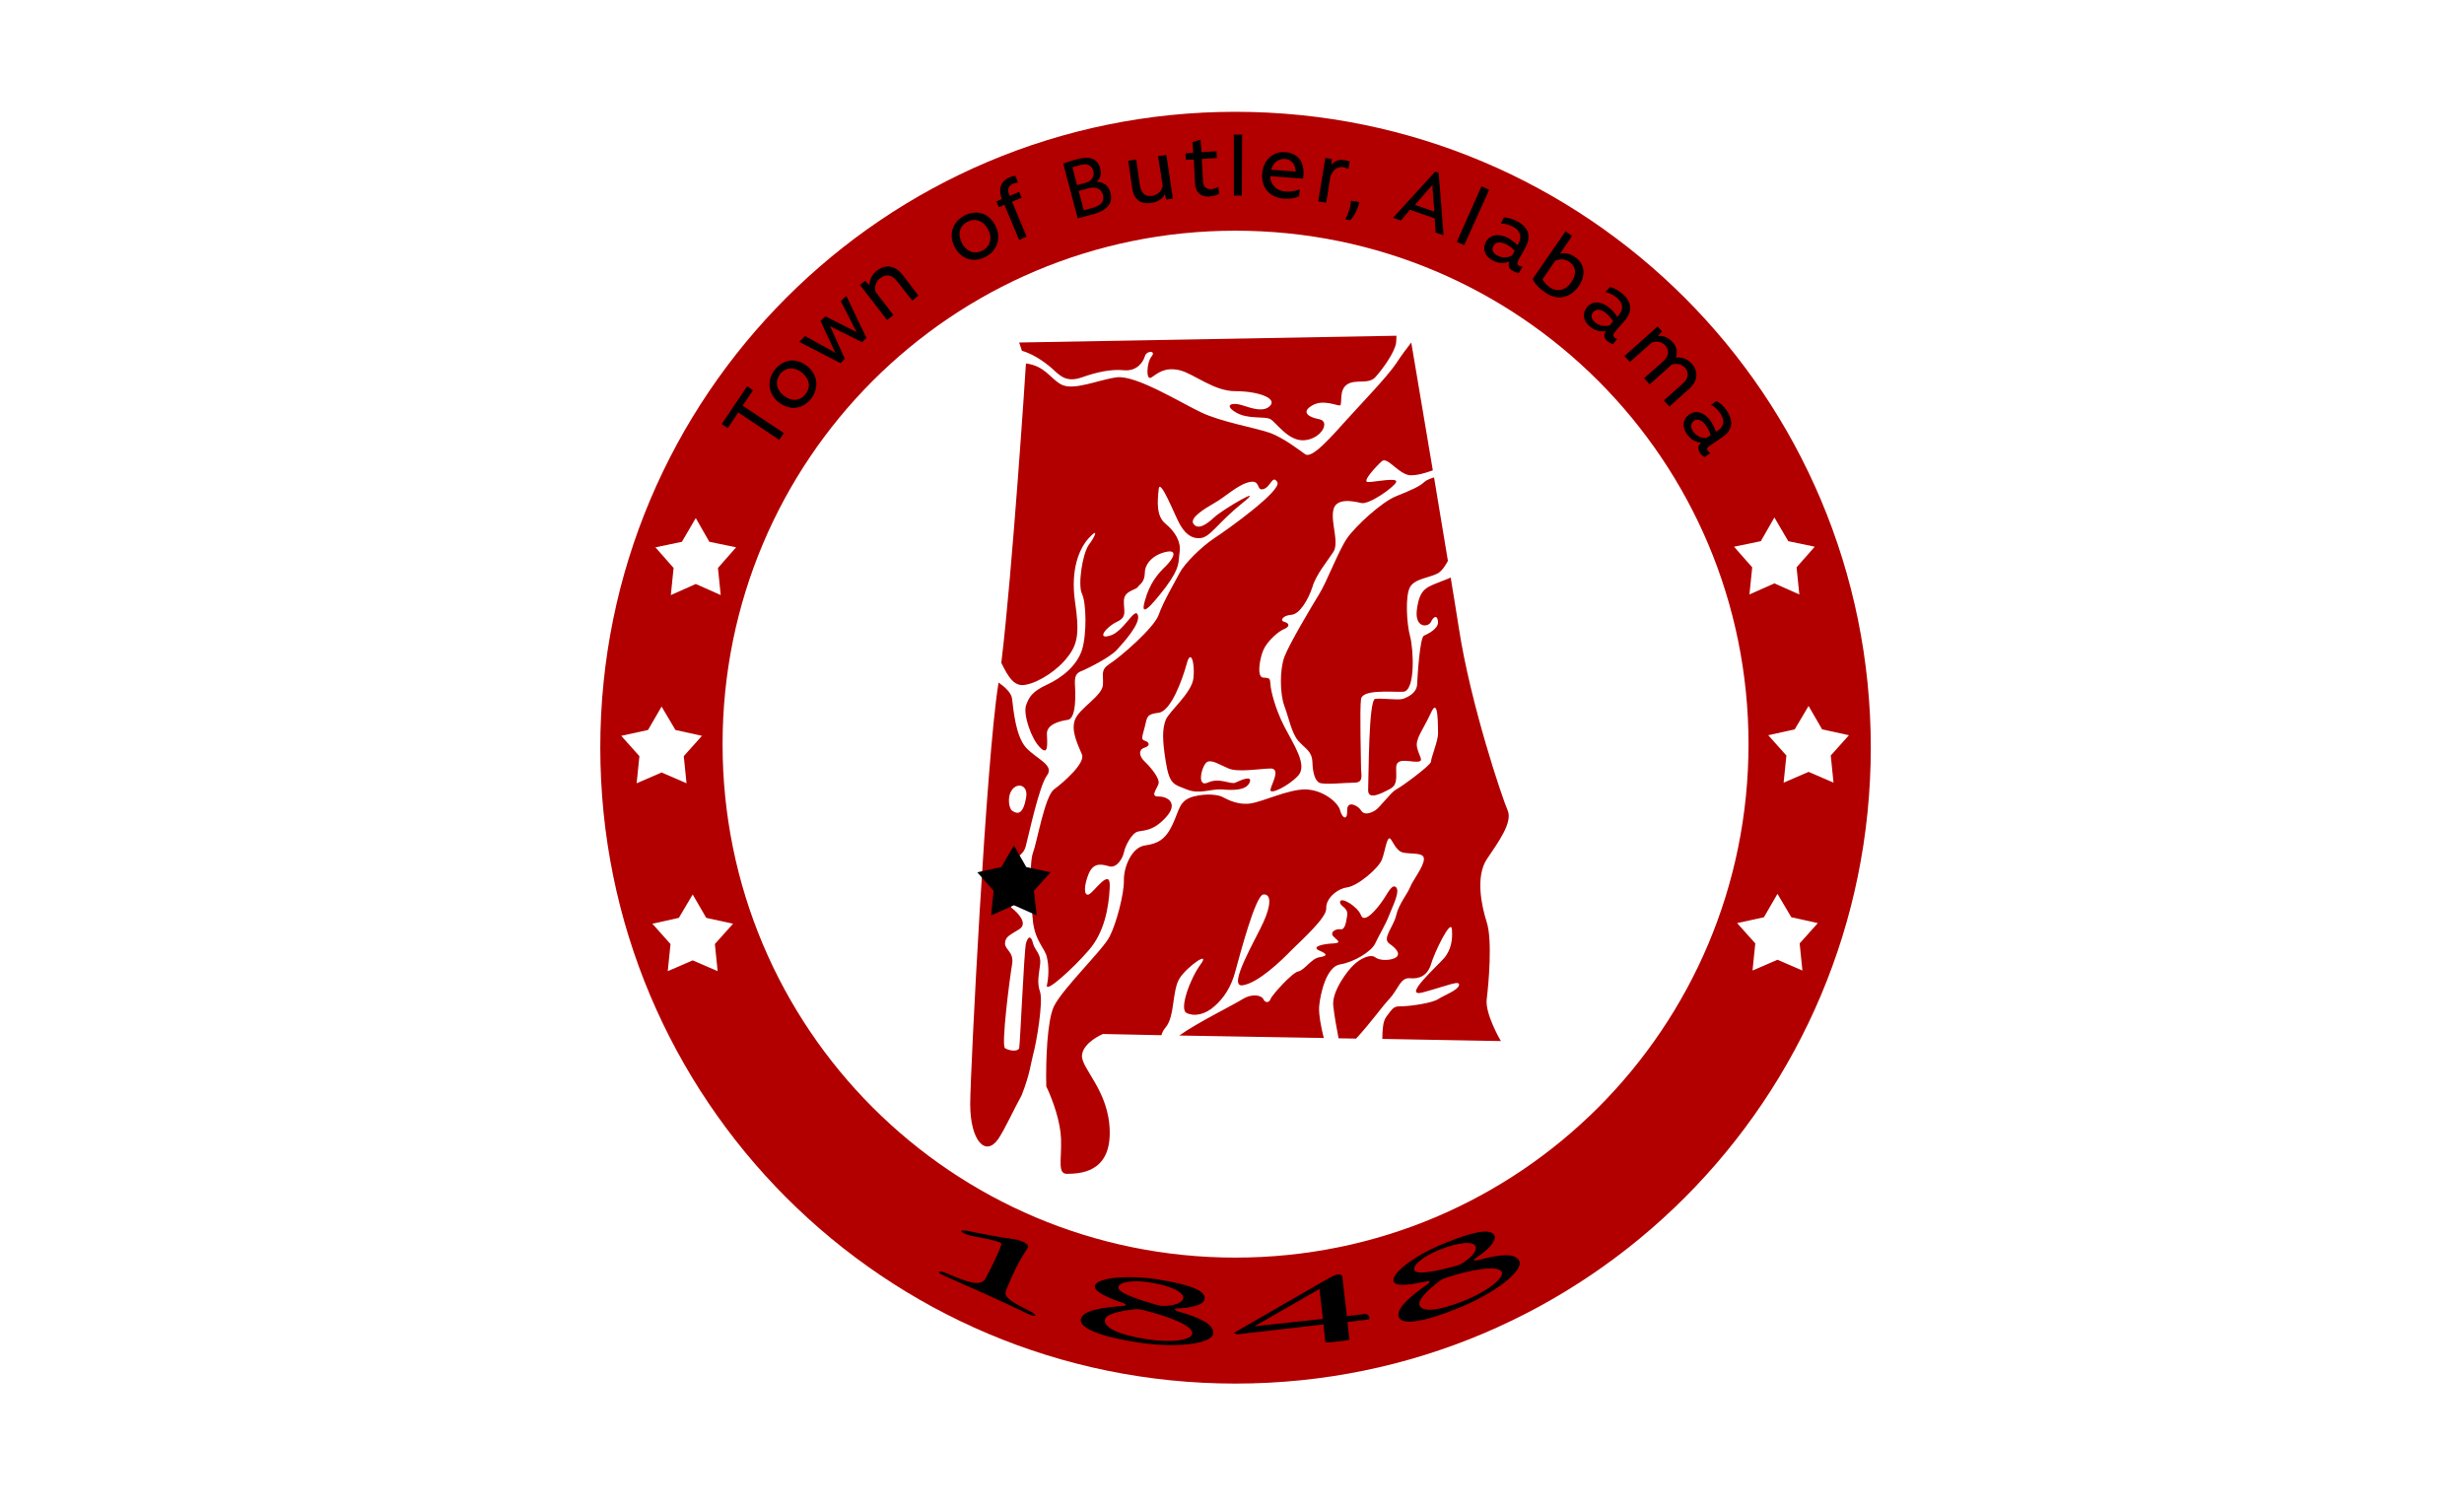 <svg version="1.2" xmlns="http://www.w3.org/2000/svg" viewBox="0 0 800 490" width="800" height="490">
	<title>us-albut-svg</title>
	<style>
		.s0 { fill: #ffffff } 
		.s1 { fill: #b20000 } 
		.s2 { fill: #000000 } 
	</style>
	<path id="Shape 3" class="s0" d="m0 0h800v490h-800z"/>
	<g id="us-albut">
		<path id="Shape 1" fill-rule="evenodd" class="s1" d="m401.1 449.2c-114 0-206.2-92.3-206.2-206.5 0-114.1 92.2-206.4 206.2-206.4 114.1 0 206.3 92.3 206.3 206.4 0 114.2-92.2 206.5-206.3 206.5zm166.6-207.6c0-92.2-74.5-166.7-166.6-166.7-92.1 0-166.5 74.5-166.5 166.7 0 92.2 74.4 166.7 166.5 166.7 92.1 0 166.6-74.5 166.6-166.7z"/>
		<path id="1848" fill-rule="evenodd" class="s2" d="m304.9 412.9c0.1-0.3 1.4 0.1 2.2 0.4 7.5 3.2 11.2 4.4 12.8 1.9 0.8-1.5 4.1-7.7 5.2-11.1 0.2-0.4-0.2-0.8-1.9-1.2-2.5-0.7-4.9-1.1-7-1.5-2-0.4-3.3-0.9-4-1.5-0.4-0.4 0.6-0.5 1.9-0.3 4.1 0.9 11.8 2.3 14.4 2.6 3 0.3 6 1.8 5.2 2.9-3.2 4.8-5 8.8-7 13.7-0.8 1.9 0 3.1 7.7 6.9 0.9 0.4 1.8 1.1 1.7 1.4-0.1 0.3-0.8 0.2-2.7-0.7-6.7-3.3-23.3-10.7-27-12.3-1.4-0.6-1.6-1-1.5-1.2zm46 15.5c0.5-3 7-3.9 13.5-4.4 1.5-0.1 1.4-0.6 0.3-0.9-4.3-1.6-9.5-3.5-9.2-5.6 0.4-2.7 10.6-3.6 19.9-2.2 12.1 1.9 16.1 4 15.7 6.4-0.2 1.8-3.8 2.9-8.6 3.1-1.9 0.1-0.9 0.6 0.1 1 6.3 1.8 11.7 4 11.3 7.2-0.6 3.4-12.2 4.7-24.1 2.9-12.6-1.9-19.3-4.7-18.9-7.5zm16.6-3.2c-4 0.5-8.5 1.4-8.8 3.3-0.3 2.4 4 4.8 13.7 6.3 8.4 1.3 14.4 0.2 14.7-1.8 0.4-2.6-8-5.7-15.7-7.6-1.8-0.5-2.6-0.4-3.9-0.2zm16.7-3.7c0.2-1.8-3.4-4-11.3-5.2-4.3-0.7-9.5-0.3-9.8 1.6-0.1 1.7 5 3.6 12.3 5.7 1.5 0.5 2.4 0.4 3.9 0.3 3.4-0.3 4.7-1.5 4.9-2.4zm50-7.7q0.9-0.1 1.2 0.1 0.4 0.2 0.4 0.4l1.5 13 5.9-0.7q0.5 0 0.9 0.3 0.5 0.4 0.5 0.9 0.1 0.4-0.2 0.6l-6.9 0.8 0.6 5.8q0 0-0.7 0.1-0.6 0.2-3.5 0.5-3.5 0.4-3.6 0.1l-0.6-5.7-27.9 3.2q-0.5-0.1-0.8-0.2-0.2-0.2-0.3-0.3l30.7-17.7q0.5-0.3 1.4-0.7 0.8-0.4 1.4-0.5zm-4.7 14.4l-1.1-9.7-21.1 12.1zm24.7-0.5c-1.2-2.8 3.9-7 9.2-10.7 1.2-0.9 1-1.2-0.1-1-4.5 0.9-10 2-10.8 0.1-1.1-2.6 7.2-8.7 15.9-12.2 11.3-4.7 15.9-4.9 16.8-2.7 0.7 1.6-1.8 4.4-5.8 7.1-1.7 1.1-0.5 1 0.5 0.8 6.4-1.7 12.2-2.6 13.4 0.4 1.3 3.2-8 10.3-19.1 14.9-11.8 4.9-19 5.9-20 3.3zm12.5-11.3c-3.1 2.5-6.5 5.6-5.8 7.4 0.9 2.2 5.8 2 15-1.7 7.8-3.3 12.4-7.3 11.7-9.1-1-2.4-9.9-0.8-17.4 1.6-1.8 0.5-2.5 1-3.5 1.8zm12.4-11.7c-0.7-1.7-5-1.7-12.3 1.3-4.1 1.7-8.3 4.6-7.6 6.4 0.8 1.5 6.1 0.6 13.5-1.4 1.5-0.4 2.2-0.9 3.4-1.8 2.8-2 3.3-3.7 3-4.5z"/>
		<path id="Town of Butler, Alabama" fill-rule="evenodd" class="s2" d="m244.5 126.7l-3.4 5 13.4 8.9-1.5 2.2-13.3-8.9-3.4 5.1-2-1.3 8.3-12.3zm8.2 3.8c-3.6-2.9-3.6-7.4-1.1-10.5 2.6-3.2 6.7-4.2 10.5-1.1 3.7 3 3.7 7.4 1.2 10.6-2.6 3.2-6.7 4.1-10.6 1zm7.7-9.5c-2.5-2-5.3-1.8-7.1 0.4-1.7 2.2-1.4 5 1.1 7 2.5 2 5.3 1.9 7.1-0.4 1.8-2.2 1.4-5-1.1-7zm14.4-24.9l6.5 13.6-1.4 1.4-10-5-0.5-0.3 0.3 0.5 4.6 10.2-1.4 1.4-13.4-6.9 1.9-1.9 9.4 5.2 0.6 0.4-0.4-0.6-4.6-9.9 1.6-1.5 9.7 4.9 0.5 0.4-0.3-0.6-4.9-9.6 1.7-1.7zm18.3-6.8l5.1 6.7-2 1.6-4.8-6.1c-1.9-2.6-4-2.5-5.6-1.2-1.5 1.1-2 2.8-1.5 4.5l5.8 7.5-2.1 1.6-8.8-11.4 1.7-1.3 1.4 1.4c0-1.7 0.7-3.4 2.5-4.8 2.5-1.9 5.7-1.9 8.3 1.5zm16.8-9.2c-2.1-4.2-0.4-8.2 3.2-10.1 3.7-1.9 7.8-1.2 10.1 3.3 2.1 4.1 0.4 8.2-3.2 10.1-3.6 1.9-7.8 1.1-10.1-3.3zm10.9-5.6c-1.5-2.9-4.1-3.8-6.7-2.5-2.5 1.3-3.3 4-1.8 6.9 1.5 2.8 4.1 3.8 6.6 2.5 2.6-1.3 3.4-4.1 1.9-6.9zm8.9-17.4l0.8 2.1v0.1c-0.5 0-0.9 0.1-1.5 0.3-1.4 0.6-2.2 1.8-1.3 3.7l0.1 0.3 3.1-1.3 0.8 1.9-3.1 1.3 4.7 11.3-2.4 1.1-4.8-11.4-1.8 0.8-0.8-1.9 1.8-0.8c-1.4-3.5-0.1-5.9 2.4-7 0.7-0.3 1.3-0.5 2-0.5zm30.8 5.4c0.9 3.1-0.6 5.7-5.4 7l-5.2 1.4-4.7-17.8c1.2-0.4 2.5-0.9 4.5-1.4 4.7-1.3 6.8 0.3 7.5 2.9 0.5 1.8 0.1 3.3-1.1 4.4 2.2 0.1 3.9 1.3 4.4 3.5zm-12.3-8.2l1.5 5.8 2.6-0.7c2.2-0.6 3.1-2 2.7-3.9-0.5-1.7-1.9-2.6-4.4-1.9-1.1 0.3-1.8 0.5-2.4 0.7zm9.9 8.9c-0.5-1.8-2.2-2.7-4.6-2.1l-3.3 0.9 1.7 6.3 2.5-0.7c3.5-0.9 4.2-2.5 3.7-4.4zm20.6-12.9l2.1 14.2-2.1 0.3-0.5-1.7c-0.8 1.4-2.2 2.5-4.5 2.8-3.3 0.5-5.6-1.1-6.1-4.9l-1.3-8.8 2.6-0.4 1.2 8.4c0.4 2.8 2 3.7 4 3.4 1.5-0.3 3.1-1.3 3.4-3.3l-1.5-9.6zm11.5 1.3l0.4 7.3c0.1 1.6 0.9 2.6 2.6 2.5 1 0 1.8-0.4 2.4-0.7l0.2 2.2c-0.9 0.6-2 0.8-3.2 0.9-2.7 0.2-4.4-1.3-4.6-4.2l-0.4-7.8-2.6 0.1-0.1-2.1 2.5-0.2-0.2-3.5 2.5-0.7 0.1 0.1 0.3 3.9 4.9-0.3 0.1 2.2zm10.4-7.9h2.7l-0.1 19.8h-2.6zm22.6 13.2c-0.1 0.4-0.1 0.7-0.1 1.1l-10.7-0.8c0.1 3 2.2 4.8 5 5 1.5 0.1 2.8-0.1 4.5-0.7h0.1l-0.2 2.2c-1.7 0.8-3.4 0.9-5 0.8-3.9-0.3-7.4-2.9-7-8.2 0.4-4.4 3.6-7.2 7.5-6.9 4 0.3 6.2 3 5.9 7.5zm-10.5-1.8l8 0.6c-0.1-2.4-1.4-3.9-3.5-4.1-2.1-0.1-3.8 1.1-4.5 3.5zm25.5-2.6l-0.4 2.3h-0.1c-0.3-0.1-0.7-0.3-1.4-0.5-1.7-0.2-3.4 0.2-4.4 3.2l-1.3 8.3-2.6-0.4 2.3-14.1 2.1 0.3-0.1 1.9c1.1-1.4 2.8-1.8 4.3-1.5 0.7 0.1 1.2 0.2 1.6 0.5zm0.2 14.4c0.1-0.6 0.2-1 0.2-1.7l2.4 0.3 0.3 0.4c-0.5 2-1.5 4.1-2.9 5.6l-1.6-0.3c0.8-1.6 1.3-2.9 1.6-4.3zm27.4 4l-8-2.8-3 3.5-2.5-0.9 13.7-15 1.1 0.4 1.6 20.3-2.6-0.9zm-0.1-2.2l-0.6-7.8v-0.9l-0.6 0.7-5.1 5.8zm15.3-8.2l2.5 1.1-8.1 18-2.4-1.1zm13.3 26.1l-1.1 2c-0.6 0-1.3-0.2-1.9-0.6-1.6-0.8-1.7-1.9-1.2-3.1-1.7 0.7-3.6 0.7-5.6-0.4-2.3-1.3-3.3-3.6-2.1-5.9 1.6-2.9 4.9-2.6 7.3-1.3 1.3 0.8 2.4 1.6 3 2.3l0.3-0.5c1.3-2.4 0.5-4.3-1.8-5.5-1.3-0.7-2.8-1.1-3.9-1v-0.1l1-1.9c0.9 0 2.5 0.3 4.4 1.3 3.7 2 4.5 4.9 2.6 8.4l-2.4 4.3c-0.4 0.9-0.3 1.4 0.3 1.7q0.5 0.3 1 0.2zm-3.3-3.7l0.8-1.5c-0.6-0.6-1.5-1.4-2.6-2-1.8-0.9-3.5-1.1-4.3 0.4-0.8 1.3 0 2.5 1.1 3.1 1.6 0.9 3.5 0.9 5 0zm21.6 10c-2.9 4.1-7.2 4.6-10.7 2.2-2.2-1.5-3.5-2.9-4.3-4.5l10.7-15.5 2.1 1.5-3.9 5.8c1.3-0.4 3.1-0.2 4.8 1 3 2 3.9 5.6 1.3 9.5zm-2.4-1.3c1.9-2.8 1.4-5.2-0.7-6.6-1.2-0.9-3.2-1.1-4.6-0.3l-4.1 6c0.5 0.9 1.2 1.7 2.4 2.6 2.2 1.5 5 1.2 7-1.7zm14.9 18.4l-1.4 1.7q-0.9-0.2-1.8-0.9c-1.3-1.1-1.2-2.3-0.5-3.3-1.8 0.3-3.6-0.1-5.3-1.6-2.1-1.7-2.5-4.2-0.8-6.2 2.2-2.5 5.2-1.5 7.3 0.3 1.2 1 2 2.1 2.5 2.9l0.4-0.5c1.8-2.1 1.4-4-0.5-5.7-1.2-1-2.6-1.7-3.7-1.8v-0.1l1.4-1.6c0.9 0.1 2.4 0.8 4 2.1 3.2 2.8 3.4 5.8 0.8 8.8l-3.2 3.7c-0.7 0.8-0.6 1.3-0.1 1.8q0.4 0.4 0.9 0.4zm-2.4-4.4l1-1.3c-0.4-0.7-1.1-1.6-2.1-2.5-1.5-1.3-3.2-1.8-4.3-0.5-1 1.1-0.5 2.4 0.5 3.3 1.4 1.2 3.2 1.5 4.9 1zm25.8 20.6l-6.5 5.8-1.8-2 6-5.3c2.3-2 2.1-3.9 0.9-5.3-1-1.1-2.6-1.6-4.4-1q-0.3 0.3-0.6 0.6l-6.5 5.8-1.8-2 6-5.3c2.3-2 2.1-3.9 0.9-5.3-1.1-1.2-2.8-1.7-4.5-0.9l-7 6.2-1.8-1.9 10.8-9.6 1.4 1.6-1.3 1.5c1.3-0.2 3.2 0.2 4.8 2 1.2 1.3 1.7 3.2 1 5 1.5-0.2 3.5 0.1 5.3 2.1 1.8 2.1 2.1 5.3-0.9 8zm6.8 20.9l-1.9 1.3c-0.5-0.3-1-0.7-1.4-1.3-1-1.5-0.6-2.6 0.3-3.4-1.8-0.1-3.4-1-4.7-2.9-1.5-2.2-1.3-4.7 0.8-6.2 2.8-1.9 5.5-0.1 7.1 2.2 0.8 1.3 1.4 2.6 1.6 3.4l0.5-0.3c2.3-1.5 2.4-3.5 1-5.6-0.9-1.4-2-2.4-3-2.8v-0.1l1.7-1.2c0.8 0.4 2.2 1.4 3.4 3.2 2.3 3.5 1.7 6.4-1.6 8.6l-4.1 2.8c-0.8 0.5-0.9 1.1-0.5 1.6q0.3 0.5 0.8 0.7zm-1.3-4.9l1.4-0.9c-0.2-0.9-0.7-1.9-1.4-3-1.1-1.6-2.6-2.6-4-1.7-1.2 0.9-1.1 2.2-0.4 3.3 1.1 1.6 2.7 2.4 4.4 2.3z"/>
		<g id="Folder 3">
			<path id="Shape 2" fill-rule="evenodd" class="s1" d="m473.7 204.2c3.8 24.6 14.1 55.1 15.8 58.9 1.7 3.9-3.1 10.4-6.8 15.9-3.6 5.6-1.8 14.7 0 20.4 1.9 5.8 0.6 20.2 0 25-0.6 4.8 4.6 13.6 4.6 13.6l-38.5-0.7c0.1-6.2 0.8-6.5 2.2-8.4 1.6-2.1 1.9-2.2 4.5-2.2 2.7-0.1 9.3-1 11.4-2.3 2-1.3 6.3-2.8 6.8-4.5 0.4-1.8-3.4 0-11.4 2.2-7.9 2.3 4.9-8.9 6.8-11.3 1.9-2.5 2.6-5.4 2.3-9.1-0.3-3.7-5.8 7.8-6.8 11.4-1.1 3.5-3.6 4.8-6.8 4.5-3.2-0.3-3.7 3.5-6.8 6.8-2.6 2.8-5.5 7.1-10.7 12.8l-5.7-0.1c-0.6-3-1.4-7.5-1.7-10.4-0.7-4.7 4.8-11.9 6.8-13.6 1.9-1.8 5.2-3.5 6.8-2.3 1.5 1.2 5.2 1.1 6.8 0 1.5-1.2 0-2.9-2.3-4.5-2.3-1.7 1.5-5.5 2.3-9.1 0.8-3.6 3.6-6.9 4.5-9.1 0.8-2.2 4.4-6.6 4.5-9.1 0.2-2.4-4-1.6-6.8-2.2-2.7-0.7-3.6-5-4.5-4.6-0.9 0.5-1.3 4.1-2.3 6.8-1 2.8-7.8 8.6-11.3 9.1-3.5 0.5-7 3.8-6.8 6.8 0.2 3-7.8 10.1-11.3 13.6-3.5 3.6-10.9 10.7-15.9 11.4-5 0.6 4.3-14.9 6.8-20.5 2.5-5.5 2.6-9.2 0-9-2.6 0.2-7.7 19.9-9.1 24.9-1.3 5-3.7 8.7-6.8 11.4-3 2.7-6.5 3.4-9 2.2-2.6-1.1 1.1-11.2 4.5-15.8 3.4-4.7-4.3 0.6-6.8 4.5-2.5 3.9-1.5 12.3-4.5 15.9-0.7 0.8-1.2 1.7-1.4 2.6l-19-0.4c0 0-6.3 2.6-6.8 6.8-0.5 4.3 8.9 11.6 9 25 0.2 13.4-10 13.5-13.6 13.6-3.5 0.2-2-4.1-2.2-11.3-0.2-5.6-2.6-12.5-4.8-17.1-0.2-8.4 0.3-21.5 2.5-26 2.9-5.9 16-18.4 18.1-22.7 2.2-4.3 4.7-13.9 4.6-18.2-0.1-4.2 2.5-10.7 6.8-11.3 4.2-0.6 6.7-1.9 9-6.8 2.3-4.9 2.1-7.8 6.8-9.1 4.8-1.2 8.1-0.4 9.1 0 1 0.4 4.5 2.8 9.1 2.3 4.5-0.6 12.3-4.6 18.1-4.6 5.8 0.1 10.7 4.3 11.3 6.8 0.7 2.6 2.4 3.5 2.3 0-0.1-3.4 3.5-1.6 4.5 0 1 1.7 3.1 0.9 4.6 0 1.4-0.8 5.1-5.9 6.8-6.8 1.7-0.8 11.3-7.9 11.3-9 0-1.2 2.3-6.8 2.3-9.1-0.1-2.3 0.2-12.3-2.3-6.8-2.5 5.5-5.2 8.5-4.5 11.3 0.6 2.9 2.5 4.5 0 4.6-2.6 0.1-7-1.6-6.8 2.2 0.1 3.9 0.2 5.6-2.3 6.8-2.5 1.3-7 3.7-6.8 0 0.2-3.7 0.1-29.2 2.3-29.4 2.1-0.3 7.3 0.5 9 0 1.7-0.6 4.4-1.9 4.6-4.6 0.1-2.6 0.9-15.3 2.2-15.9 1.3-0.6 4.7-2.2 4.6-4.5-0.2-2.3-1.4-1.9-2.3 0-0.9 1.9-5.6 2.1-4.5-4.5 1-6.7 3.3-6.8 9-9.1q1.1-0.4 1.9-0.8c1.1 6.6 2 12.3 2.7 16.7zm-149.6 165.6c-4.1 5.9-9.1 0.6-9.1-11.4 0.1-11.9 5.2-111.6 9.1-136.1q0-0.3 0.1-0.7c1.9 1.3 4.2 3.3 4.4 5.3 0.4 3.2 1.1 12 4.5 15.8 3.5 3.8 9.4 5.7 6.8 9.1-2.5 3.4-5.8 18.9-6.8 22.7-0.9 3.8-3.6 3-4.5 6.8-0.9 3.8-1.6 12.4 0 13.6 1.6 1.2 5.4 4.9 2.3 6.8-3.2 2-4.5 2.4-4.6 4.6 0 2.1 3 2.8 2.3 6.8-0.7 3.9-3.6 26.3-2.3 27.2 1.4 0.9 4.2 1.2 4.6 0 0.3-1.2 1.6-31.6 2.2-34 0.7-2.5 1.7-2.6 2.3 0 0.7 2.5 2.7 3.3 2.3 6.8-0.4 3.4-1.1 5.9 0 9 1 3.2-1.1 16.1-2.3 20.4-0.8 3.1-1 6.2-3.7 13.1-2.7 4.9-5.5 11.1-7.6 14.2zm9-251.8c6.2 0.8 7.9 4.9 11.4 6.8 4.1 2.2 12-1.5 18.1-2.3 6.1-0.8 20.7 8.2 27.2 11.3 6.5 3.2 18 5.1 22.7 6.8 4.6 1.8 9 5.3 11.3 6.9 2.3 1.5 8.7-6 13.6-11.4 4.9-5.4 12.9-13.7 15.9-18.1 1.6-2.5 3.5-5 4.9-6.8 1 6.1 3.9 23.1 7 41.5-1.9 0.7-5 1.7-7.4 1.6-3.7-0.3-7.3-6.1-9.1-4.6-1.7 1.5-6.8 6.9-4.5 6.8 2.3 0 9.7-1.6 9.1 0-0.7 1.7-8.9 7.5-11.4 6.8-2.5-0.6-8.2-1.8-9 2.3-0.9 4.1 2 10.5 0 13.6-2 3.1-5.6 7.3-6.8 11.4-1.3 4-4.1 8.8-6.8 9-2.8 0.2-3.9 1.9-2.3 2.3 1.6 0.4 1.9 1.5 0 2.3-1.9 0.7-5.6 4-6.8 6.8-1.2 2.7-2.3 9 0 9 2.3 0.1 2.1 0.4 2.3 2.3 0.1 1.9 1.5 7.8 4.5 13.6 3 5.8 7.6 12.5 4.5 15.9-3.1 3.4-9.5 6.5-9 4.5 0.4-1.9 3.4-6.8 0-6.8-3.5 0.1-10.7 1.3-13.6 0-2.9-1.2-5.2-2.8-6.8-2.2-1.7 0.5-3.9 8.5 0 6.8 3.9-1.8 7.4 0.7 9 0 1.7-0.8 5.7-2.6 4.6 0-1.2 2.6-5.4 2.5-9.1 2.2-3.7-0.2-7.1 1.7-11.3 0-4.3-1.7-5.6-1.6-6.8-9-1.2-7.4-1.1-10.8 0-13.6 1.1-2.8 8.6-8.8 9-13.7 0.5-4.8-0.9-9.5-2.2-4.5-1.4 5.1-5.1 15.4-9.1 15.9-4 0.5-3.7 1.3-4.5 4.5-0.8 3.2-1.4 4.2 0 4.6 1.4 0.4 1.9 1.6 0 2.2-2 0.6-2.1 2.6 0 4.6 2.1 2 4.6 5.2 4.5 6.8-0.1 1.6-3.2 4.6 0 4.5 3.2 0 6.4 2.4 2.3 6.8-4.1 4.5-7.1 4.1-9.1 4.6-2 0.5-4.2 4.9-4.5 6.8-0.4 1.8-2.2 5-4.6 4.5-2.3-0.6-5.1-1.6-6.8 2.3-1.6 3.8-1.7 7.4 0 6.8 1.7-0.7 7.2-9.2 6.8-2.3-0.3 6.9-1.9 14.8-6.8 20.4-4.8 5.6-14.1 14.1-13.6 11.4 0.6-2.8 0.7-6.2 0-9.1-0.6-2.9-3.7-5.1-4.5-11.4-0.7-6.2-1.3-19.2 0-22.6 1.3-3.4 3.8-18.2 6.8-20.5 3-2.2 10.2-8.5 9.1-11.3-1.1-2.8-3.7-7.5-2.3-11.3 1.5-3.9 8.9-7.7 9.1-11.4 0.2-3.6-0.9-4.7 2.2-6.8 3.2-2 14.4-11.6 15.9-15.9 1.5-4.3 5.3-10.7 6.8-13.6 1.5-2.9 6.8-8.3 11.3-11.3 4.6-3 22.1-15.6 20.4-18.2-1.6-2.5-2.1 1.6-4.5 2.3-2.4 0.7-0.8-3.1-4.5-2.3-3.8 0.8-8.1 5-11.4 6.8-3.3 1.9-8.2 4.9-6.8 6.8 1.5 2 4.1 0.3 6.8-2.2 2.8-2.6 17.1-10.9 9.1-4.6-8 6.4-10.3 11-13.6 11.4-3.3 0.3-5.3-1.9-6.8-4.6-1.5-2.6-6.4-15.2-6.8-11.3-0.4 3.9-0.9 8.8 2.3 11.3 3.1 2.6 5 5.9 4.5 9.1-0.5 3.2 0.4 4.8-4.5 11.4-5 6.5-8.4 10.1-6.8 4.5 1.5-5.6 4.1-8.7 6.8-11.3 2.7-2.7 3.9-5.5 0-4.6-4 0.9-6.8 3.7-6.8 6.8-0.1 3.1-1.6 3.6-2.3 4.6-0.7 1-4.5 1.2-4.5 4.5-0.1 3.3 1.2 5.2-2.3 6.8-3.4 1.6-6.7 5.8-2.3 4.5 4.5-1.2 8.1-9.4 9.1-6.8 1.1 2.7-4.5 8.9-6.8 11.4-2.3 2.5-9.4 6-11.3 6.8-2 0.7-2.4 1.8-2.3 4.5 0.2 2.8 0.5 11-2.3 11.4-2.8 0.4-6.8 1.5-6.8 4.5 0.1 3 0.6 7.4-2.2 4.5-2.9-2.8-5.5-10.7-4.6-13.6 1-2.9 2.1-4.6 6.8-6.8 4.8-2.2 9.7-6.1 11.4-11.3 1.6-5.2 1.4-15.3 0-18.2-1.4-2.8 0.1-12.9 2.2-15.9 2.2-2.9 3.3-5.8 0-2.2-3.2 3.5-5.9 10.3-4.5 20.4 1.5 10.1 1 13.9-2.3 18.1-3.2 4.3-9.3 8.3-13.6 9.1-3.7 0.8-5.6-2.2-8-7.1 3.6-29.6 7.9-95.3 8-97.2zm-2.2-6.8l122.5-2.2q0 0.9-0.1 2.2c-0.4 3.2-4.6 8.9-6.8 11.3-2.3 2.4-6.4 0.5-9.1 2.3-2.8 1.8-1.5 6.4-2.3 6.8-0.8 0.3-5.4-2.1-9 0-3.7 2.1-1.5 3.8 2.2 4.5 3.7 0.7 0.8 6.2-4.5 6.8-5.3 0.7-9.4-5.7-11.3-6.8-1.9-1.1-7.4 0.2-11.4-2.3-3.9-2.4-0.9-3.3 2.3-2.2 3.2 1 7 2.4 9.1 0 2-2.4-4.2-4.6-11.4-4.6-7.1 0-13.3-5.6-18.1-6.8-4.8-1.1-7 0.9-9.1 2.3-2 1.4-1.6-4.9 0-6.8 1.6-1.9-1.7-2-2.2 0-0.6 2-2.7 4.9-6.8 4.5-4.2-0.4-8.8 0.6-13.6 2.3-4.9 1.7-6.9-0.3-9.1-2.3-1.7-1.6-6-5.1-10.4-6.3zm72.5 213.2c3.5-2.1 6.3-1.1 6.8 0 0.5 1.2 1.8 1.3 2.3 0 0.4-1.3 7.1-8.7 9-9 2-0.4 4.3-4.2 6.8-4.6 2.6-0.4 2.9-1 0-2.2-2.8-1.3 1.6-2.2 4.6-2.3 3-0.2 1.2-1 0-2.3-1.2-1.3 0.7-2.5 2.2-2.3 1.5 0.3 1.9-1.8 2.3-4.5 0.4-2.7-2.6-2.9-2.3-4.5 0.4-1.6 5.8 1.7 6.8 4.5 1.1 2.8 5.2-2.2 6.8-4.5 1.7-2.3 3.2-6 4.6-4.6 1.3 1.4-1.1 6-2.3 9.1-1.2 3.1-3.3 6.5-4.5 9.1-1.2 2.6-6.9 6.1-11.4 6.8-4.4 0.7-6.4 9.3-6.8 13.6-0.2 2.7 0.7 7.2 1.5 10.3l-46.9-0.8c5.5-4 17.5-9.9 20.5-11.8zm-70.2-65.8c0.5-3.7-2.8-4.6-4.6-2.2-1.7 2.3-1 6.1 0 6.8 1 0.6 3.5 2.5 4.6-4.6zm133.7-72.5c-2.7 1.5-7.5 1.7-9.1 4.5-1.6 2.8-1.1 11.9 0 15.9 1.1 3.9 1.9 18-2.3 18.1-4.2 0.1-13-0.8-13.6 2.3-0.5 3 0 20.4 0 22.7 0.1 2.3 0.8 4.5-2.2 4.5-3.1 0-9.9 0.8-11.4 0-1.4-0.8-2.1-3.3-2.2-6.8-0.2-3.5-2.3-4.2-4.6-6.8-2.2-2.6-3-7.3-4.5-11.3-1.5-4.1-1.5-11.9 0-15.9 1.5-4.1 8.9-16.5 11.3-20.4 2.5-4 6.3-14.2 9.1-18.2 2.8-4 11.3-11.8 15.9-13.6 4.5-1.8 7.7-3.2 9-4.5 0.7-0.7 2-1.2 3.3-1.6 1.5 9.2 3.1 18.6 4.5 27.1-0.8 1.5-1.9 3.2-3.2 4z"/>
			<path id="Layer copy" class="s2" d="m329.2 274.5l4 7 7.9 1.7-5.4 6 0.9 8-7.4-3.3-7.4 3.3 0.8-8-5.3-6 7.8-1.7 4.1-7 4 7"/>
		</g>
		<g id="Folder 2">
			<path id="Layer copy 2" class="s0" d="m224.9 290.4l4.4 7.6 8.7 1.9-5.9 6.6 0.9 8.8-8.1-3.5-8.1 3.5 0.9-8.8-5.9-6.6 8.6-1.9 4.5-7.6 4.4 7.6"/>
			<path id="Layer copy 3" class="s0" d="m214.8 229.4l4.5 7.6 8.6 1.9-5.9 6.6 0.9 8.8-8.1-3.5-8.1 3.5 0.9-8.8-5.9-6.6 8.7-1.9 4.4-7.6 4.5 7.6"/>
			<path id="Layer copy 4" class="s0" d="m225.9 168.2l4.4 7.7 8.7 1.8-5.9 6.7 0.9 8.8-8.1-3.6-8.1 3.6 0.9-8.8-5.9-6.7 8.6-1.8 4.5-7.7 4.4 7.7"/>
		</g>
		<g id="Folder 2 copy">
			<path id="Layer copy 2" class="s0" d="m572.7 297.8l4.4-7.6 4.5 7.6 8.6 1.9-5.9 6.6 0.9 8.8-8.1-3.5-8.1 3.5 0.9-8.8-5.9-6.6 8.7-1.9 4.4-7.6"/>
			<path id="Layer copy 3" class="s0" d="m582.7 236.8l4.5-7.6 4.4 7.6 8.7 1.9-5.9 6.6 0.9 8.8-8.1-3.5-8.1 3.5 0.9-8.8-5.9-6.6 8.6-1.9 4.5-7.6"/>
			<path id="Layer copy 4" class="s0" d="m571.7 175.7l4.4-7.7 4.5 7.7 8.6 1.8-5.9 6.7 0.9 8.8-8.1-3.6-8.1 3.6 0.9-8.8-5.9-6.7 8.7-1.8 4.4-7.7"/>
		</g>
	</g>
</svg>